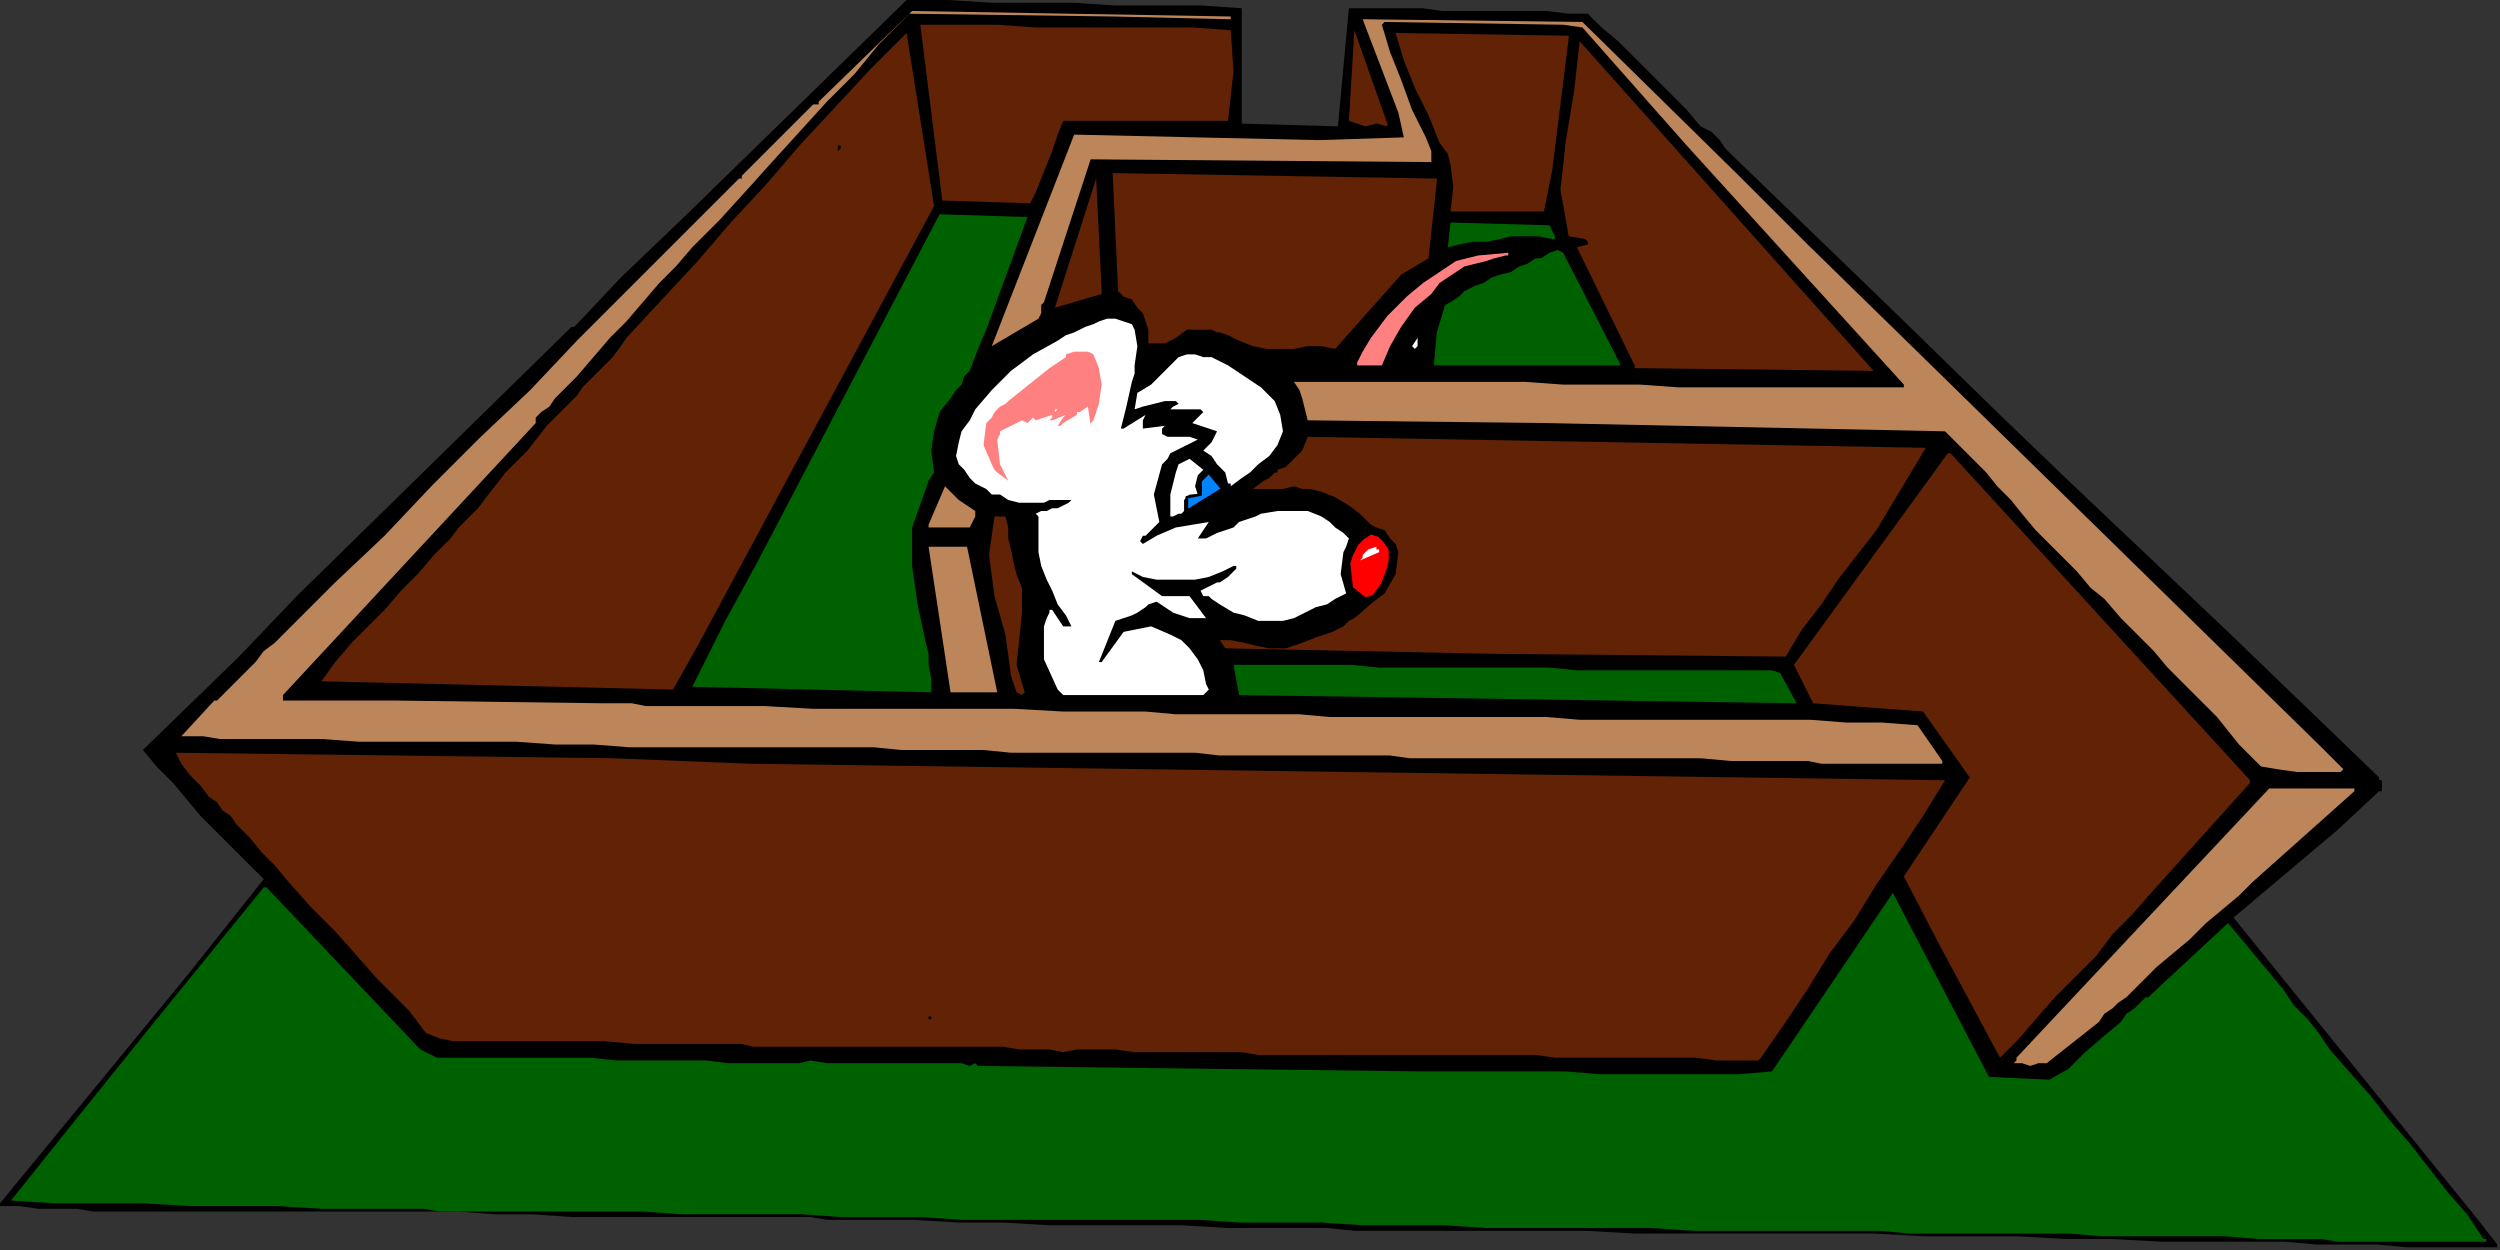<?xml version="1.0" encoding="UTF-8" standalone="no"?>
<svg
   xmlns:dc="http://purl.org/dc/elements/1.1/"
   xmlns:cc="http://creativecommons.org/ns#"
   xmlns:rdf="http://www.w3.org/1999/02/22-rdf-syntax-ns#"
   xmlns:svg="http://www.w3.org/2000/svg"
   xmlns="http://www.w3.org/2000/svg"
   xmlns:sodipodi="http://sodipodi.sourceforge.net/DTD/sodipodi-0.dtd"
   xmlns:inkscape="http://www.inkscape.org/namespaces/inkscape"
   version="1.0"
   width="240.771mm"
   height="120.385mm"
   id="svg75"
   sodipodi:docname="MISC027.WMF">
  <rect width="100%" height="100%" fill="#333333" stroke="none"/>
  <sodipodi:namedview
     pagecolor="#ffffff"
     bordercolor="#666666"
     borderopacity="1"
     objecttolerance="10"
     gridtolerance="10"
     guidetolerance="10"
     inkscape:pageopacity="0"
     inkscape:pageshadow="2"
     inkscape:window-width="640"
     inkscape:window-height="480"
     id="namedview77" />
  <defs
     id="defs3">
    <pattern
       id="WMFhbasepattern"
       patternUnits="userSpaceOnUse"
       width="6"
       height="6"
       x="0"
       y="0" />
  </defs>
  <path
     style="fill:none;stroke:none;"
     d="  M 0,454   L 0,454   L 0,454   L 0,454   z "
     id="path5" />
  <path
     style="fill:#000000;fill-rule:evenodd;fill-opacity:1;stroke:none;"
     d="  M 909,453   L 902,444   L 813,334   L 851,302   L 866,288   L 867,288   L 867,286   L 867,284   L 866,284   L 866,283   L 811,230   L 754,176   L 729,152   L 688,112   L 631,57   L 628,54   L 626,51   L 623,48   L 619,46   L 614,40   L 609,35   L 604,30   L 599,25   L 594,20   L 589,15   L 583,10   L 578,5   L 571,5   L 563,4   L 556,4   L 548,4   L 541,4   L 533,4   L 525,4   L 518,3   L 512,3   L 506,3   L 500,3   L 495,3   L 493,3   L 491,3   L 487,46   L 452,45   L 452,24   L 452,3   L 437,2   L 422,2   L 406,2   L 391,1   L 376,1   L 361,1   L 345,0   L 330,0   L 249,79   L 226,101   L 210,118   L 209,119   L 208,119   L 108,217   L 87,239   L 52,273   L 57,279   L 63,285   L 68,291   L 73,297   L 79,303   L 85,309   L 90,314   L 96,320   L 69,354   L 0,438   L 0,438   L 0,439   L 7,439   L 14,440   L 21,440   L 28,440   L 34,441   L 41,441   L 48,441   L 55,441   L 60,441   L 65,441   L 70,441   L 75,441   L 80,441   L 84,441   L 89,441   L 94,441   L 103,441   L 112,441   L 121,441   L 130,441   L 139,441   L 149,441   L 157,441   L 167,441   L 180,442   L 194,442   L 208,443   L 222,443   L 235,443   L 249,443   L 263,443   L 276,443   L 280,443   L 282,443   L 288,443   L 295,443   L 301,444   L 307,444   L 313,444   L 320,444   L 326,444   L 332,444   L 349,445   L 365,445   L 382,446   L 398,446   L 414,446   L 430,446   L 447,447   L 463,447   L 473,447   L 483,447   L 493,448   L 503,448   L 513,448   L 523,448   L 533,448   L 543,448   L 560,448   L 577,448   L 595,449   L 612,449   L 630,449   L 647,449   L 665,449   L 682,449   L 700,450   L 717,450   L 734,450   L 752,451   L 769,451   L 787,452   L 804,452   L 821,452   L 832,452   L 843,453   L 854,453   L 865,453   L 876,454   L 887,454   L 898,454   L 909,454   L 909,454   L 909,453  z "
     id="path7" />
  <path
     style="fill:#006100;fill-rule:evenodd;fill-opacity:1;stroke:none;"
     d="  M 904,451   L 898,442   L 891,434   L 884,425   L 877,416   L 870,408   L 863,399   L 855,390   L 848,382   L 844,376   L 840,371   L 835,366   L 831,360   L 811,336   L 783,362   L 782,363   L 781,363   L 779,365   L 777,367   L 774,369   L 772,372   L 766,377   L 759,383   L 753,389   L 746,393   L 724,392   L 689,325   L 645,390   L 633,391   L 620,391   L 607,391   L 595,391   L 582,391   L 570,390   L 557,390   L 544,390   L 538,390   L 531,390   L 524,390   L 518,390   L 356,388   L 355,387   L 353,388   L 350,387   L 347,387   L 341,387   L 334,387   L 327,387   L 321,387   L 314,387   L 308,387   L 301,387   L 295,386   L 291,387   L 288,387   L 285,387   L 281,387   L 273,387   L 265,387   L 257,386   L 249,386   L 240,386   L 232,386   L 224,386   L 215,385   L 207,385   L 198,385   L 190,385   L 181,385   L 174,385   L 166,385   L 159,385   L 153,382   L 97,323   L 97,323   L 96,323   L 57,371   L 28,407   L 4,437   L 20,438   L 36,438   L 52,438   L 69,439   L 85,439   L 101,439   L 117,440   L 133,440   L 135,440   L 137,440   L 139,440   L 141,440   L 148,440   L 154,440   L 160,441   L 166,441   L 172,441   L 178,441   L 184,441   L 190,441   L 205,441   L 219,441   L 234,441   L 248,442   L 263,442   L 277,442   L 292,442   L 306,443   L 321,443   L 335,443   L 350,444   L 364,444   L 378,444   L 393,444   L 407,444   L 421,444   L 436,444   L 451,445   L 466,445   L 481,445   L 496,446   L 511,446   L 526,446   L 541,447   L 556,447   L 571,447   L 586,447   L 601,447   L 616,448   L 631,448   L 646,448   L 661,448   L 672,448   L 684,448   L 695,449   L 707,449   L 718,449   L 730,449   L 741,449   L 753,449   L 765,450   L 776,450   L 787,450   L 799,450   L 810,450   L 822,451   L 833,451   L 845,451   L 851,452   L 858,452   L 865,452   L 872,452   L 878,452   L 885,452   L 891,452   L 898,452   L 902,452   L 905,452   L 905,451   L 904,451  z "
     id="path9" />
  <path
     style="fill:#bd855a;fill-rule:evenodd;fill-opacity:1;stroke:none;"
     d="  M 857,288   L 857,287   L 856,287   L 826,287   L 734,385   L 734,386   L 733,387   L 736,387   L 739,388   L 742,387   L 745,387   L 764,372   L 766,369   L 769,367   L 771,365   L 774,363   L 780,357   L 785,352   L 791,347   L 797,342   L 803,336   L 809,331   L 815,326   L 820,321   L 857,288   L 857,288   L 857,288  z "
     id="path11" />
  <path
     style="fill:#bd855a;fill-rule:evenodd;fill-opacity:1;stroke:none;"
     d="  M 853,280   L 845,272   L 702,132   L 658,89   L 633,64   L 576,8   L 496,7   L 509,41   L 511,50   L 480,51   L 391,49   L 361,126   L 378,116   L 379,114   L 379,112   L 379,111   L 380,110   L 397,58   L 521,59   L 521,55   L 519,50   L 514,40   L 510,29   L 506,19   L 503,9   L 503,9   L 504,8   L 569,9   L 576,10   L 614,53   L 693,140   L 693,140   L 693,141   L 680,141   L 666,141   L 652,141   L 638,141   L 625,141   L 611,141   L 597,140   L 583,140   L 569,140   L 555,139   L 541,139   L 527,139   L 513,139   L 499,139   L 485,139   L 471,139   L 471,139   L 471,139   L 473,142   L 474,145   L 475,149   L 476,153   L 563,154   L 708,157   L 713,162   L 718,167   L 723,172   L 727,177   L 732,182   L 736,187   L 741,193   L 746,198   L 751,203   L 756,208   L 761,214   L 766,218   L 772,225   L 778,231   L 784,237   L 789,243   L 798,252   L 807,261   L 815,271   L 823,279   L 829,280   L 836,281   L 843,281   L 850,281   L 852,281   L 853,280   L 853,280   L 853,280  z "
     id="path13" />
  <path
     style="fill:#612206;fill-rule:evenodd;fill-opacity:1;stroke:none;"
     d="  M 819,285   L 819,284   L 819,284   L 710,165   L 709,165   L 709,165   L 653,242   L 660,256   L 700,259   L 717,283   L 693,319   L 706,344   L 728,385   L 735,378   L 741,371   L 748,363   L 755,356   L 763,348   L 769,340   L 776,333   L 783,325   L 792,315   L 801,305   L 810,295   L 819,285  z "
     id="path15" />
  <path
     style="fill:#612206;fill-rule:evenodd;fill-opacity:1;stroke:none;"
     d="  M 708,284   L 707,284   L 707,284   L 273,278   L 223,276   L 64,274   L 66,278   L 69,282   L 73,286   L 76,290   L 79,292   L 81,295   L 84,297   L 86,300   L 91,305   L 95,310   L 100,315   L 105,321   L 113,330   L 122,339   L 130,348   L 137,356   L 141,360   L 145,364   L 149,368   L 152,372   L 155,376   L 160,378   L 165,379   L 171,379   L 181,379   L 191,379   L 201,379   L 211,379   L 220,379   L 231,380   L 240,380   L 250,380   L 255,380   L 260,380   L 265,380   L 270,380   L 274,381   L 279,381   L 284,381   L 289,381   L 292,381   L 295,381   L 297,381   L 298,381   L 365,381   L 371,382   L 376,382   L 382,382   L 387,383   L 392,382   L 397,382   L 402,382   L 406,382   L 413,383   L 419,383   L 426,383   L 432,383   L 439,383   L 445,383   L 452,383   L 458,384   L 465,384   L 473,384   L 480,384   L 487,384   L 494,384   L 502,384   L 509,384   L 516,384   L 523,384   L 529,384   L 535,384   L 541,384   L 547,384   L 553,384   L 559,384   L 566,385   L 574,385   L 583,385   L 592,385   L 600,385   L 608,385   L 617,385   L 625,386   L 634,386   L 636,386   L 638,386   L 640,386   L 641,385   L 650,372   L 658,360   L 666,347   L 675,335   L 683,322   L 692,309   L 700,297   L 708,284  z "
     id="path17" />
  <path
     style="fill:#bd855a;fill-rule:evenodd;fill-opacity:1;stroke:none;"
     d="  M 707,277   L 698,264   L 685,263   L 672,263   L 659,262   L 646,262   L 633,262   L 620,262   L 607,262   L 594,262   L 592,262   L 590,262   L 588,262   L 586,262   L 575,262   L 563,261   L 552,261   L 541,261   L 529,261   L 518,261   L 507,261   L 496,261   L 484,261   L 473,260   L 462,260   L 450,260   L 439,260   L 428,260   L 417,259   L 405,259   L 387,259   L 369,258   L 351,258   L 333,258   L 314,258   L 296,258   L 278,257   L 260,257   L 255,257   L 250,257   L 245,257   L 240,257   L 235,257   L 230,256   L 225,256   L 220,256   L 144,255   L 143,255   L 142,255   L 103,255   L 103,254   L 103,253   L 195,154   L 195,153   L 195,152   L 197,150   L 200,148   L 202,145   L 204,143   L 210,137   L 216,130   L 222,123   L 228,117   L 234,110   L 240,103   L 246,97   L 252,90   L 262,80   L 272,69   L 281,59   L 291,48   L 301,37   L 311,27   L 320,16   L 330,6   L 331,5   L 331,5   L 405,6   L 447,7   L 448,7   L 448,6   L 332,4   L 298,37   L 298,37   L 298,38   L 297,38   L 296,38   L 270,64   L 270,65   L 269,65   L 246,88   L 246,88   L 245,89   L 228,106   L 210,124   L 193,142   L 175,159   L 157,177   L 140,195   L 122,212   L 104,230   L 100,234   L 96,237   L 93,241   L 89,245   L 79,255   L 79,255   L 78,255   L 66,268   L 66,268   L 68,268   L 74,268   L 80,269   L 87,269   L 93,269   L 99,269   L 105,269   L 111,269   L 117,269   L 131,270   L 146,270   L 160,270   L 174,270   L 188,270   L 202,271   L 216,271   L 229,272   L 239,272   L 249,272   L 259,272   L 269,272   L 279,272   L 289,272   L 299,272   L 308,272   L 318,272   L 328,273   L 338,273   L 348,273   L 358,273   L 368,274   L 378,274   L 388,274   L 392,274   L 397,274   L 402,274   L 407,274   L 412,274   L 416,274   L 421,274   L 426,274   L 435,274   L 444,275   L 453,275   L 463,275   L 472,275   L 481,275   L 491,275   L 500,275   L 506,275   L 513,276   L 520,276   L 527,276   L 534,276   L 541,276   L 547,276   L 554,276   L 565,276   L 576,276   L 587,276   L 598,276   L 608,276   L 619,276   L 630,277   L 640,277   L 646,277   L 652,277   L 658,277   L 663,278   L 669,278   L 674,278   L 680,278   L 685,278   L 690,278   L 696,278   L 701,278   L 707,278   L 707,277   L 707,277  z "
     id="path19" />
  <path
     style="fill:#612206;fill-rule:evenodd;fill-opacity:1;stroke:none;"
     d="  M 701,163   L 476,159   L 474,164   L 472,166   L 470,168   L 468,170   L 465,171   L 465,172   L 464,172   L 462,174   L 460,175   L 456,178   L 459,178   L 461,178   L 464,178   L 467,178   L 471,177   L 474,178   L 477,178   L 481,179   L 486,181   L 491,184   L 495,187   L 499,191   L 501,192   L 504,193   L 506,196   L 508,198   L 509,201   L 508,209   L 504,216   L 500,219   L 493,225   L 491,226   L 489,228   L 487,229   L 485,230   L 479,232   L 474,234   L 468,236   L 462,236   L 457,235   L 453,234   L 448,233   L 444,233   L 446,236   L 544,238   L 650,239   L 656,229   L 663,220   L 669,211   L 676,202   L 683,193   L 689,183   L 695,173   L 701,163   L 701,163   L 701,163  z "
     id="path21" />
  <path
     style="fill:#612206;fill-rule:evenodd;fill-opacity:1;stroke:none;"
     d="  M 682,135   L 575,15   L 573,33   L 570,51   L 568,69   L 571,86   L 577,87   L 578,88   L 578,88   L 578,89   L 574,90   L 595,133   L 595,133   L 595,134   L 682,135   L 682,135   L 682,135  z "
     id="path23" />
  <path
     style="fill:#006100;fill-rule:evenodd;fill-opacity:1;stroke:none;"
     d="  M 654,256   L 648,245   L 645,244   L 642,244   L 639,244   L 636,244   L 626,244   L 615,244   L 605,244   L 595,244   L 584,244   L 574,244   L 564,243   L 553,243   L 543,243   L 533,243   L 523,243   L 512,243   L 502,243   L 492,242   L 481,242   L 471,242   L 466,242   L 460,242   L 455,242   L 449,242   L 451,253   L 654,256   L 654,256   L 654,256  z "
     id="path25" />
  <path
     style="fill:#006100;fill-rule:evenodd;fill-opacity:1;stroke:none;"
     d="  M 590,133   L 569,92   L 567,91   L 564,92   L 561,94   L 559,94   L 556,96   L 553,97   L 550,99   L 546,100   L 543,101   L 540,103   L 537,104   L 535,105   L 533,106   L 531,108   L 528,110   L 526,111   L 523,121   L 522,132   L 522,133   L 522,133   L 590,133   L 590,133   L 590,133  z "
     id="path27" />
  <path
     style="fill:#612206;fill-rule:evenodd;fill-opacity:1;stroke:none;"
     d="  M 571,14   L 571,14   L 571,13   L 508,12   L 511,22   L 515,32   L 520,42   L 524,52   L 527,56   L 528,60   L 529,68   L 528,77   L 562,77   L 565,62   L 567,46   L 569,30   L 571,14  z "
     id="path29" />
  <path
     style="fill:#006100;fill-rule:evenodd;fill-opacity:1;stroke:none;"
     d="  M 566,86   L 564,82   L 528,81   L 527,90   L 531,89   L 536,88   L 541,88   L 546,87   L 550,86   L 555,86   L 560,86   L 565,87   L 566,87   L 566,86   L 566,86   L 566,86  z "
     id="path31" />
  <path
     style="fill:#ff8080;fill-rule:evenodd;fill-opacity:1;stroke:none;"
     d="  M 549,92   L 538,93   L 530,95   L 524,99   L 518,103   L 512,108   L 508,112   L 505,115   L 502,119   L 499,123   L 496,128   L 494,132   L 494,132   L 494,133   L 503,133   L 506,126   L 510,119   L 515,112   L 521,107   L 524,103   L 527,101   L 530,99   L 533,97   L 537,96   L 541,95   L 544,94   L 548,93   L 549,93   L 549,92   L 549,92   L 549,92  z "
     id="path33" />
  <path
     style="fill:#612206;fill-rule:evenodd;fill-opacity:1;stroke:none;"
     d="  M 523,66   L 523,65   L 523,65   L 405,63   L 407,106   L 409,108   L 412,109   L 414,112   L 416,114   L 418,120   L 418,125   L 424,125   L 428,123   L 432,120   L 438,120   L 441,120   L 443,121   L 444,121   L 447,122   L 451,124   L 456,126   L 461,127   L 466,127   L 471,127   L 476,126   L 481,126   L 486,127   L 494,118   L 502,109   L 510,100   L 520,94   L 523,66  z "
     id="path35" />
  <path
     style="fill:#ffffff;fill-rule:evenodd;fill-opacity:1;stroke:none;"
     d="  M 516,124   L 516,123   L 516,123   L 514,126   L 515,127   L 516,126   L 516,124  z "
     id="path37" />
  <path
     style="fill:#612206;fill-rule:evenodd;fill-opacity:1;stroke:none;"
     d="  M 505,45   L 493,11   L 491,44   L 494,45   L 497,46   L 501,45   L 505,46   L 505,45   L 505,45  z "
     id="path39" />
  <path
     style="fill:#ffffff;fill-rule:evenodd;fill-opacity:1;stroke:none;"
     d="  M 491,196   L 489,194   L 486,192   L 484,190   L 481,188   L 476,186   L 471,186   L 465,186   L 459,187   L 457,188   L 454,189   L 451,190   L 449,192   L 446,193   L 443,194   L 439,196   L 436,196   L 436,196   L 436,196   L 440,190   L 434,191   L 428,192   L 421,195   L 416,198   L 416,198   L 415,197   L 416,195   L 417,195   L 417,195   L 422,190   L 420,180   L 423,169   L 425,167   L 426,165   L 436,160   L 433,159   L 430,159   L 427,159   L 425,159   L 423,158   L 423,156   L 424,155   L 416,156   L 416,155   L 416,155   L 416,153   L 417,151   L 409,156   L 409,156   L 408,156   L 410,148   L 412,139   L 413,136   L 413,133   L 414,126   L 413,120   L 412,118   L 409,117   L 406,116   L 403,116   L 400,117   L 398,118   L 395,119   L 391,121   L 388,122   L 385,124   L 376,129   L 368,135   L 361,142   L 355,149   L 353,153   L 350,157   L 349,161   L 348,166   L 349,169   L 351,171   L 353,174   L 355,176   L 357,177   L 359,178   L 361,180   L 364,180   L 367,182   L 371,183   L 376,183   L 380,183   L 382,182   L 385,182   L 387,182   L 389,182   L 390,182   L 389,183   L 387,184   L 385,185   L 383,185   L 381,186   L 379,186   L 377,187   L 377,187   L 378,188   L 378,195   L 378,201   L 379,206   L 381,211   L 383,215   L 385,220   L 388,224   L 390,228   L 388,228   L 387,228   L 383,222   L 382,222   L 382,223   L 381,225   L 380,228   L 380,240   L 385,251   L 386,252   L 387,253   L 438,253   L 440,251   L 439,249   L 438,244   L 436,240   L 433,236   L 430,233   L 428,232   L 426,231   L 419,228   L 409,230   L 401,241   L 401,241   L 400,241   L 406,226   L 409,225   L 412,224   L 414,223   L 417,221   L 418,220   L 421,219   L 424,221   L 427,223   L 430,224   L 433,225   L 436,225   L 439,225   L 433,217   L 423,217   L 412,209   L 412,209   L 412,208   L 416,210   L 421,211   L 426,211   L 431,211   L 435,211   L 440,210   L 445,208   L 449,206   L 450,206   L 450,207   L 447,210   L 444,212   L 444,212   L 443,212   L 437,215   L 438,217   L 440,217   L 440,217   L 441,218   L 444,220   L 449,223   L 453,224   L 458,226   L 460,226   L 462,226   L 465,226   L 467,226   L 471,225   L 475,223   L 479,221   L 483,220   L 486,218   L 490,216   L 488,209   L 489,201   L 490,199   L 491,196   L 491,196   L 491,196  z "
     id="path41" />
  <path
     style="fill:#ffffff;fill-rule:evenodd;fill-opacity:1;stroke:none;"
     d="  M 467,157   L 466,151   L 464,146   L 459,141   L 453,137   L 447,133   L 441,130   L 438,130   L 435,129   L 432,129   L 429,130   L 426,133   L 422,137   L 419,140   L 414,143   L 413,149   L 416,148   L 420,147   L 424,146   L 428,146   L 428,146   L 429,147   L 427,148   L 426,149   L 437,149   L 438,150   L 438,150   L 434,154   L 443,157   L 441,161   L 438,164   L 441,166   L 443,169   L 446,172   L 447,176   L 448,176   L 448,177   L 452,174   L 455,172   L 458,169   L 462,166   L 465,162   L 467,157  z "
     id="path43" />
  <path
     style="fill:#612206;fill-rule:evenodd;fill-opacity:1;stroke:none;"
     d="  M 449,26   L 448,11   L 434,10   L 420,10   L 406,10   L 391,10   L 377,10   L 363,9   L 349,9   L 335,9   L 343,73   L 375,74   L 377,70   L 379,65   L 381,60   L 383,55   L 385,49   L 387,44   L 447,44   L 449,26  z "
     id="path45" />
  <path
     style="fill:#ffffff;fill-rule:evenodd;fill-opacity:1;stroke:none;"
     d="  M 438,171   L 433,167   L 429,169   L 428,172   L 426,180   L 426,188   L 427,188   L 429,187   L 430,187   L 431,186   L 431,182   L 432,181   L 433,180   L 436,180   L 435,177   L 436,173   L 438,171   L 438,171   L 438,171  z "
     id="path47" />
  <path
     style="fill:#ff8080;fill-rule:evenodd;fill-opacity:1;stroke:none;"
     d="  M 401,140   L 400,134   L 398,129   L 396,128   L 393,128   L 391,128   L 388,129   L 388,130   L 388,130   L 382,134   L 377,138   L 372,142   L 367,146   L 366,147   L 366,147   L 364,148   L 362,150   L 361,152   L 359,154   L 358,162   L 361,169   L 362,171   L 363,172   L 367,175   L 364,169   L 363,160   L 364,158   L 364,157   L 372,153   L 374,154   L 375,153   L 376,152   L 377,153   L 383,151   L 383,152   L 382,153   L 382,153   L 383,153   L 388,151   L 387,152   L 385,155   L 386,155   L 387,154   L 392,151   L 392,150   L 393,150   L 396,148   L 397,155   L 397,154   L 398,153   L 400,147   L 401,140  z "
     id="path49" />
  <path
     style="fill:#612206;fill-rule:evenodd;fill-opacity:1;stroke:none;"
     d="  M 401,106   L 399,65   L 384,112   L 401,107   L 401,107   L 401,106  z "
     id="path51" />
  <path
     style="fill:#ffffff;fill-rule:evenodd;fill-opacity:1;stroke:none;"
     d="  M 385,149   L 384,149   L 384,150   L 385,149  z "
     id="path53" />
  <path
     style="fill:#006100;fill-rule:evenodd;fill-opacity:1;stroke:none;"
     d="  M 374,79   L 342,78   L 276,204   L 264,226   L 252,250   L 339,252   L 339,247   L 338,242   L 338,238   L 337,234   L 334,220   L 332,206   L 332,192   L 337,178   L 338,175   L 340,172   L 339,164   L 340,157   L 342,150   L 346,145   L 348,142   L 350,140   L 351,137   L 353,135   L 356,127   L 359,120   L 374,79  z "
     id="path55" />
  <path
     style="fill:#612206;fill-rule:evenodd;fill-opacity:1;stroke:none;"
     d="  M 373,252   L 370,242   L 371,233   L 372,223   L 372,214   L 370,209   L 369,205   L 368,200   L 367,196   L 367,192   L 366,188   L 362,188   L 360,202   L 362,217   L 366,231   L 368,246   L 369,249   L 370,252   L 372,253   L 373,252   L 373,252   L 373,252  z "
     id="path57" />
  <path
     style="fill:#bd855a;fill-rule:evenodd;fill-opacity:1;stroke:none;"
     d="  M 363,252   L 352,199   L 338,199   L 346,252   L 363,252   L 363,252   L 363,252  z "
     id="path59" />
  <path
     style="fill:#bd855a;fill-rule:evenodd;fill-opacity:1;stroke:none;"
     d="  M 355,188   L 355,186   L 349,182   L 344,177   L 338,191   L 338,192   L 338,192   L 353,192   L 355,188  z "
     id="path61" />
  <path
     style="fill:#000000;fill-rule:evenodd;fill-opacity:1;stroke:none;"
     d="  M 339,371   L 339,370   L 338,370   L 338,370   L 338,371   L 338,371   L 339,371   L 339,371   L 339,371  z "
     id="path63" />
  <path
     style="fill:#612206;fill-rule:evenodd;fill-opacity:1;stroke:none;"
     d="  M 340,75   L 330,12   L 317,25   L 304,39   L 291,53   L 279,67   L 266,81   L 254,95   L 241,109   L 228,123   L 226,126   L 223,130   L 220,133   L 217,136   L 215,138   L 212,141   L 210,144   L 207,147   L 199,155   L 192,164   L 184,172   L 177,181   L 174,185   L 170,189   L 167,192   L 164,196   L 158,202   L 152,209   L 146,215   L 140,222   L 134,228   L 128,234   L 122,241   L 117,248   L 245,251   L 254,235   L 340,75  z "
     id="path65" />
  <path
     style="fill:#000000;fill-rule:evenodd;fill-opacity:1;stroke:none;"
     d="  M 306,53   L 306,53   L 305,53   L 305,55   L 306,54   L 306,53  z "
     id="path67" />
  <path
     style="fill:#0083ff;fill-rule:evenodd;fill-opacity:1;stroke:#000000;stroke-width:1px;stroke-linecap:round;stroke-linejoin:round;stroke-miterlimit:4;stroke-dasharray:none;stroke-opacity:1;"
     d="  M 432,186   L 445,178   L 440,172   L 437,175   L 437,180   L 432,181   L 432,186  z "
     id="path69" />
  <path
     style="fill:#ff0000;fill-rule:evenodd;fill-opacity:1;stroke:#000000;stroke-width:1px;stroke-linecap:round;stroke-linejoin:round;stroke-miterlimit:4;stroke-dasharray:none;stroke-opacity:1;"
     d="  M 499,194   L 502,195   L 504,197   L 506,200   L 506,204   L 505,208   L 503,213   L 500,217   L 497,218   L 492,214   L 491,205   L 492,202   L 494,198   L 496,196   L 499,194  z "
     id="path71" />
  <path
     style="fill:#ffffff;fill-rule:evenodd;fill-opacity:1;stroke:none;"
     d="  M 502,200   L 501,200   L 501,199   L 498,200   L 496,202   L 496,203   L 495,204   L 502,201   L 502,200   L 502,200  z "
     id="path73" />
</svg>
